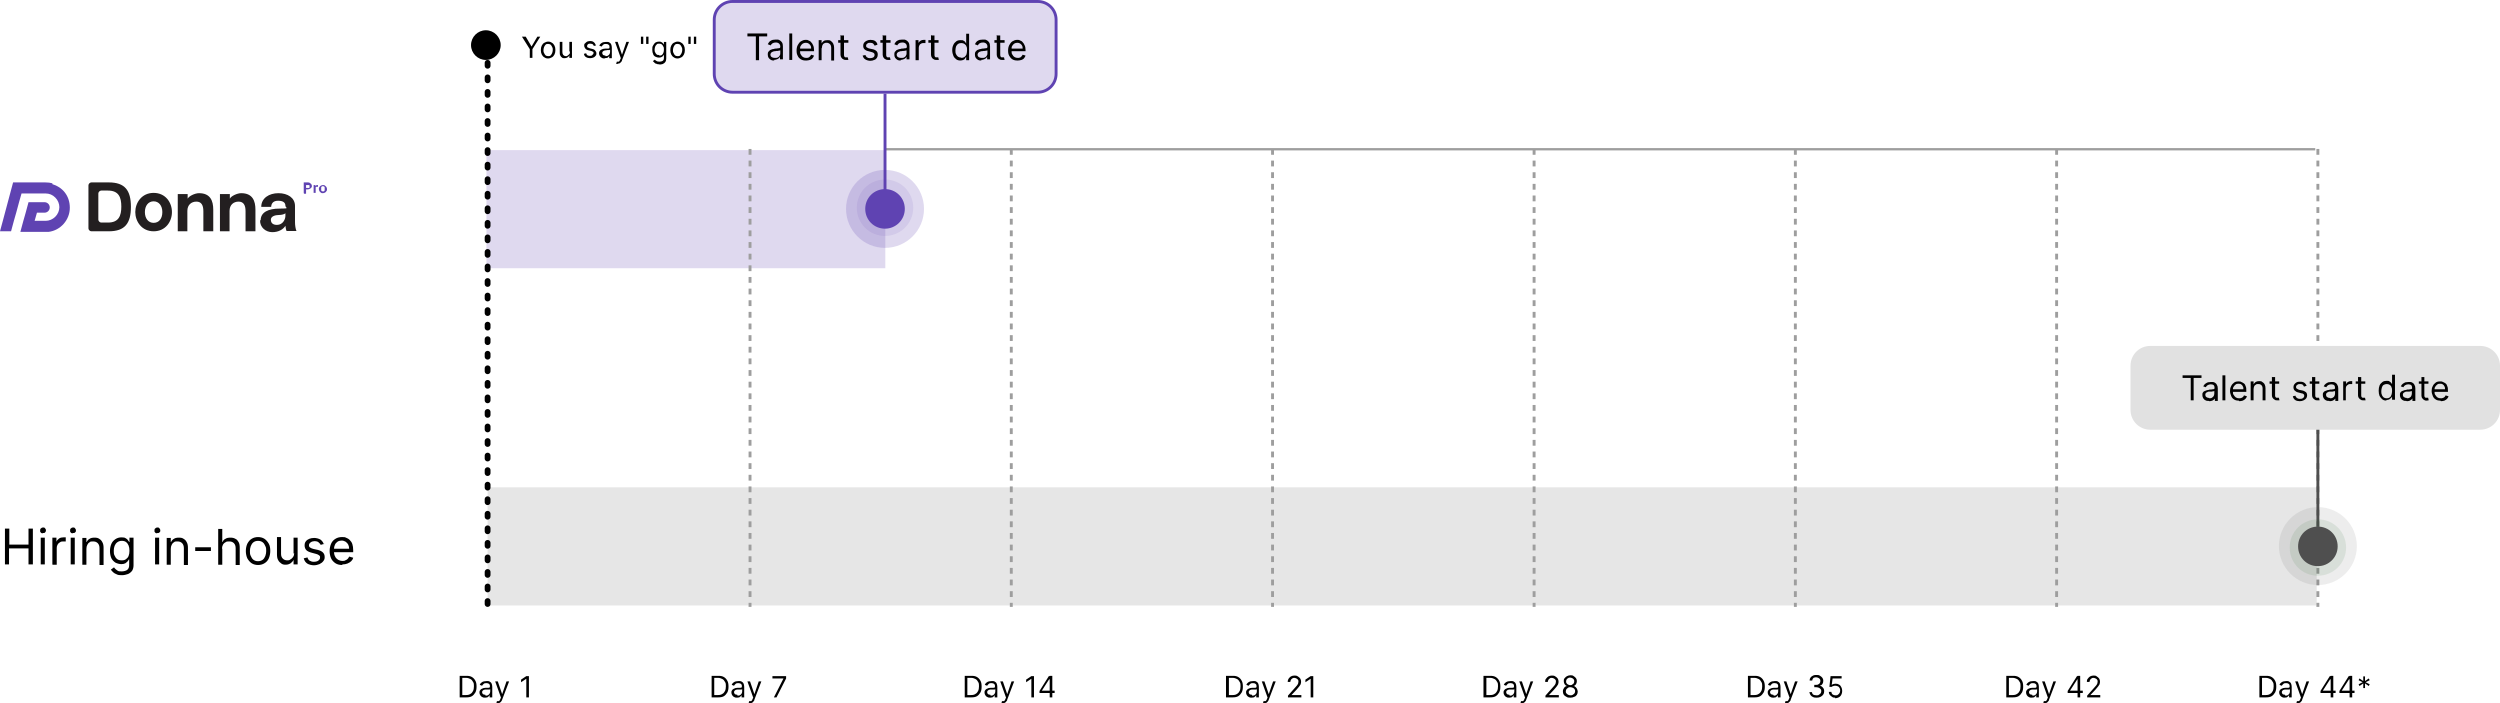 <svg xmlns="http://www.w3.org/2000/svg" id="Layer_1" viewBox="0 0 859.3 241.8"><path d="M167.2,51.6h137.1v40.6h-137.1v-40.6Z" fill="rgba(95,67,178,.2)" stroke-width="0"></path><path d="M304.2,51.7h491.6v-.8h-491.6v.8h0Z" fill="#9e9e9e" stroke-width="0"></path><path d="M1.7,194v-12.3h1.5v5.5h6.6v-5.5h1.5v12.3h-1.5v-5.5H3.1v5.5h-1.5.1ZM14,194v-9.2h1.4v9.2h-1.4ZM14.7,183.3c-.3,0-.5,0-.7-.3,0,0-.2-.2-.2-.3v-.4c0-.3,0-.5.3-.7.2-.2.4-.3.7-.3s.5,0,.7.3c.2.2.3.4.3.7s-.1.5-.3.7c0,0-.2.2-.3.2h-.4l-.1.1ZM18,194v-9.2h1.4v1.4h0c.2-.5.5-.8.9-1.1s1-.4,1.5-.4h.8v1.4h-.8c-.4,0-.8,0-1.2.3-.3.2-.6.4-.8.8-.2.3-.3.7-.3,1.1v5.8h-1.4l-.1-.1ZM24.3,194v-9.2h1.4v9.2h-1.4ZM25,183.3c-.3,0-.5,0-.7-.3,0,0-.2-.2-.2-.3v-.4c0-.3,0-.5.3-.7.2-.2.4-.3.7-.3s.5,0,.7.3c.2.2.3.4.3.7s0,.5-.3.7c0,0-.2.2-.3.2h-.4l-.1.1ZM29.7,188.5v5.6h-1.4v-9.2h1.4v1.4h.1c.2-.5.6-.9,1-1.1.4-.3,1-.4,1.7-.4s1.2.1,1.6.4c.5.3.8.6,1.1,1.2.3.5.4,1.2.4,1.9v5.9h-1.4v-5.8c0-.7-.2-1.3-.6-1.7-.4-.4-.9-.6-1.6-.6s-.9,0-1.2.3c-.4.2-.6.5-.8.9-.2.4-.3.8-.3,1.4v-.2ZM41.9,197.7c-.7,0-1.3,0-1.8-.3-.5-.2-.9-.4-1.2-.7s-.6-.6-.8-.9l1.1-.8c.1.2.3.4.5.6.2.2.5.4.8.6.3.2.8.2,1.4.2s1.4-.2,1.8-.5c.5-.4.7-.9.7-1.7v-1.9h-.1c-.1.2-.3.4-.4.6-.2.2-.5.5-.8.7-.4.2-.8.3-1.4.3s-1.4-.2-2-.5c-.6-.4-1.1-.9-1.4-1.5-.3-.7-.5-1.5-.5-2.5s.2-1.8.5-2.5.8-1.2,1.4-1.6c.6-.4,1.3-.6,2.1-.6s1.1.1,1.4.3c.4.2.6.4.8.7.2.2.3.5.4.6h.1v-1.5h1.4v9.5c0,.8-.2,1.4-.5,1.9-.4.5-.9.9-1.4,1.1-.6.2-1.3.4-2,.4h-.1ZM41.9,192.6c.6,0,1-.1,1.4-.4.4-.3.7-.6.9-1.1s.3-1.1.3-1.8-.1-1.3-.3-1.8-.5-.9-.9-1.2-.9-.4-1.5-.4-1.1.2-1.5.5-.7.7-.9,1.2-.3,1.1-.3,1.7,0,1.2.3,1.7c.2.5.5.9.9,1.2s.9.4,1.5.4h.1ZM53.3,194v-9.2h1.4v9.2h-1.4ZM54,183.3c-.3,0-.5,0-.7-.3,0,0-.2-.2-.2-.3v-.4c0-.3,0-.5.3-.7.2-.2.4-.3.7-.3s.5,0,.7.3c.2.2.3.4.3.7s0,.5-.3.7c0,0-.2.2-.3.2h-.4l-.1.1ZM58.7,188.5v5.6h-1.4v-9.2h1.4v1.4h.1c.2-.5.6-.9,1-1.1.4-.3,1-.4,1.7-.4s1.2.1,1.6.4c.5.3.8.6,1.1,1.2.3.5.4,1.2.4,1.9v5.9h-1.4v-5.8c0-.7-.2-1.3-.6-1.7-.4-.4-.9-.6-1.6-.6s-.9,0-1.2.3c-.4.2-.6.5-.8.9s-.3.8-.3,1.4v-.2ZM72.5,188.1v1.3h-5.4v-1.3h5.4ZM76.4,188.5v5.6h-1.4v-12.3h1.4v4.5h.1c.2-.5.5-.9,1-1.1.4-.3,1-.4,1.7-.4s1.2.1,1.7.4c.5.2.8.6,1.1,1.1.3.5.4,1.2.4,2v5.9h-1.4v-5.8c0-.7-.2-1.3-.6-1.7s-.9-.6-1.6-.6-.9,0-1.3.3c-.4.2-.7.5-.9.9-.2.4-.3.8-.3,1.4l.1-.2ZM88.7,194.2c-.8,0-1.6-.2-2.2-.6-.6-.4-1.1-1-1.5-1.7-.3-.7-.5-1.5-.5-2.5s.2-1.8.5-2.5c.4-.7.8-1.3,1.5-1.7.6-.4,1.4-.6,2.2-.6s1.6.2,2.2.6c.6.4,1.1,1,1.5,1.7s.5,1.6.5,2.5-.2,1.8-.5,2.5-.8,1.3-1.5,1.7c-.6.4-1.4.6-2.2.6ZM88.7,192.9c.6,0,1.2-.2,1.6-.5s.7-.8.9-1.3c.2-.6.3-1.1.3-1.7s0-1.2-.3-1.7c-.2-.5-.5-1-.9-1.3s-.9-.5-1.6-.5-1.2.2-1.6.5-.7.8-.9,1.3c-.2.6-.3,1.1-.3,1.7s0,1.2.3,1.7c.2.5.5,1,.9,1.3s.9.5,1.6.5ZM100.9,190.3v-5.5h1.4v9.2h-1.4v-1.6h0c-.2.5-.6.9-1,1.2-.5.3-1,.5-1.7.5s-1.1-.1-1.5-.4c-.4-.3-.8-.6-1.1-1.2-.3-.5-.4-1.2-.4-2v-5.9h1.4v5.8c0,.7.2,1.2.6,1.6.4.4.9.6,1.5.6s.7,0,1.1-.3c.4-.2.7-.5.9-.8.3-.4.4-.8.4-1.4l-.2.2ZM111.5,186.9l-1.3.4c0-.2-.2-.4-.4-.6-.2-.2-.4-.4-.6-.5-.3-.1-.6-.2-1-.2s-1,.1-1.4.4c-.4.3-.6.6-.6,1s.1.6.4.8.7.4,1.2.5l1.4.3c.8.2,1.4.5,1.8.9s.6.9.6,1.6-.2,1-.5,1.4-.7.7-1.3,1c-.5.2-1.2.4-1.9.4s-1.7-.2-2.3-.6c-.6-.4-1-1-1.2-1.8l1.3-.3c.1.5.4.9.7,1.1.4.2.8.4,1.4.4s1.2-.1,1.6-.4c.4-.3.6-.6.6-1v-.4c0-.1-.1-.3-.3-.4-.2-.2-.6-.4-1-.5l-1.5-.4c-.8-.2-1.5-.5-1.9-.9s-.6-1-.6-1.6.1-1,.4-1.4.7-.7,1.2-.9,1.1-.3,1.7-.3,1.6.2,2.2.6c.5.4.9.9,1.1,1.6l.2-.2ZM117.6,194.2c-.9,0-1.7-.2-2.3-.6-.6-.4-1.2-1-1.5-1.7s-.5-1.5-.5-2.5.2-1.8.5-2.5.8-1.3,1.5-1.7c.6-.4,1.4-.6,2.2-.6s1,0,1.4.2c.5.2.9.4,1.3.8.4.4.7.8.9,1.4.2.6.3,1.3.3,2.2v.6h-7.1v-1.2h5.7c0-.5-.1-1-.3-1.4-.2-.4-.5-.7-.9-1-.4-.2-.8-.4-1.3-.4s-1.1.1-1.5.4c-.4.3-.7.6-.9,1.1-.2.4-.3.9-.3,1.4v.8c0,.7.1,1.3.4,1.8.2.5.6.8,1,1.1.4.2.9.4,1.5.4s.7,0,1-.2c.3-.1.6-.3.8-.5.2-.2.4-.5.5-.8l1.4.4c-.1.5-.4.9-.7,1.2-.3.3-.8.6-1.3.8s-1.1.3-1.7.3l-.1.2Z" fill="#000" stroke-width="0"></path><path d="M167.6,167.5h628.7v40.6H167.6v-40.6h0Z" fill="rgba(0,0,0,.1)" stroke-width="0"></path><path d="M167.6,16.6v192.1" fill="none" stroke="#000" stroke-dasharray="0 0 0 0 0 0 1 4" stroke-linecap="round" stroke-width="2"></path><path d="M257.8,51.2v157.4M347.6,51.2v157.4M437.4,51.2v157.4M527.3,51.2v157.4M617.1,51.2v157.4M706.9,51.2v157.4M796.7,51.2v157.4" fill="none" stroke="#9e9e9e" stroke-dasharray="0 0 0 0 0 0 2 2"></path><path d="M356.5.6h-104.9c-3.5,0-6.3,2.8-6.3,6.3v18.6c0,3.5,2.8,6.3,6.3,6.3h104.9c3.5,0,6.3-2.8,6.3-6.3V6.9c0-3.5-2.8-6.3-6.3-6.3Z" fill="rgba(95,67,178,.2)" stroke-width="0"></path><path d="M356.7.5h-104.9c-3.5,0-6.3,2.8-6.3,6.3v18.6c0,3.5,2.8,6.3,6.3,6.3h104.9c3.5,0,6.3-2.8,6.3-6.3V6.8c0-3.5-2.8-6.3-6.3-6.3Z" fill="none" stroke="#5f43b2"></path><path d="M256.9,12.5v-1h6.8v1h-2.8v8.2h-1.1v-8.2h-2.9ZM266.2,20.8c-.4,0-.8,0-1.2-.2-.3-.2-.6-.4-.8-.7-.2-.3-.3-.7-.3-1.1s0-.7.2-1c.2-.2.4-.4.6-.6.3-.1.5-.2.8-.3.3,0,.6-.1.9-.2.4,0,.7,0,1-.1.3,0,.4,0,.6-.1.1,0,.2-.2.2-.4h0c0-.5-.1-.8-.4-1.1-.2-.2-.6-.4-1.1-.4s-.9.1-1.2.3c-.3.2-.5.5-.6.7l-1-.4c.2-.4.4-.7.7-1,.3-.2.6-.4,1-.5.3,0,.7-.1,1-.1h.7c.3,0,.6.2.8.3.3.2.5.4.7.7s.3.8.3,1.3v4.5h-1v-.9h0c0,.1-.2.3-.4.5-.2.2-.4.3-.7.4-.3.1-.6.2-1,.2l.2.2ZM266.4,19.9c.4,0,.8,0,1-.2.3-.1.5-.4.6-.6.2-.3.2-.5.2-.8v-1s-.1.1-.3.1c-.1,0-.3,0-.5.1-.3,0-.7,0-1,.1-.3,0-.5,0-.8.2-.2,0-.4.2-.6.4-.1.2-.2.4-.2.6s.1.6.4.8c.3.2.6.3,1,.3h.2ZM272.3,11.5v9.1h-1v-9.1s1,0,1,0ZM277,20.8c-.7,0-1.2-.1-1.7-.4s-.9-.7-1.1-1.2c-.3-.5-.4-1.1-.4-1.8s.1-1.3.4-1.9c.3-.5.6-1,1.1-1.3.5-.3,1-.5,1.6-.5s.7,0,1,.2c.3.1.7.3.9.6.3.3.5.6.7,1.1.2.4.3,1,.3,1.6v.4h-5.2v-.9h4.2c0-.4,0-.7-.2-1-.1-.3-.4-.5-.6-.7-.3-.2-.6-.3-1-.3s-.8.1-1.1.3c-.3.2-.5.5-.7.8s-.2.7-.2,1.1v.6c0,.5,0,1,.3,1.3.2.4.4.6.7.8.3.2.7.3,1.1.3.3,0,.5,0,.7-.1.2,0,.4-.2.6-.4.2-.2.3-.4.4-.6l1,.3c-.1.3-.3.7-.5.9-.2.3-.6.5-.9.6-.4.1-.8.2-1.2.2h-.2ZM282.4,16.6v4.1h-1v-6.9h1v1.1h0c.2-.3.4-.6.7-.8.3-.2.7-.3,1.3-.3s.9,0,1.2.3c.3.2.6.5.8.9.2.4.3.9.3,1.4v4.4h-1v-4.3c0-.5-.1-1-.4-1.3s-.7-.5-1.1-.5c-.3,0-.6,0-.9.2-.3.1-.5.4-.6.6-.1.3-.2.6-.2,1l-.1.1ZM291.6,13.8v.9h-3.5v-.9h3.5ZM289.1,12.2h1v6.5c0,.3,0,.5.1.7,0,.1.2.2.3.3h.9l.2.9h-.8c-.3,0-.6,0-.9-.2-.3-.1-.5-.3-.7-.6-.2-.3-.3-.6-.3-1v-6.8l.2.2ZM301.5,15.4l-.9.3c0-.2-.2-.3-.3-.5-.1-.2-.3-.3-.5-.4-.2,0-.4-.1-.7-.1s-.8,0-1,.3c-.3.2-.4.4-.4.7s0,.5.3.6c.2.2.5.3.9.4l1,.2c.6.1,1.1.4,1.4.7.3.3.4.7.4,1.2s-.1.7-.3,1.1c-.2.3-.5.6-.9.7-.4.2-.9.3-1.4.3s-1.3-.2-1.7-.5c-.5-.3-.7-.7-.9-1.3l1-.2c0,.4.3.6.5.8.3.2.6.3,1,.3s.9-.1,1.2-.3c.3-.2.4-.5.4-.8s0-.4-.2-.6-.4-.3-.8-.4l-1.1-.3c-.6-.1-1.1-.4-1.4-.7-.3-.3-.4-.7-.4-1.2s.1-.7.3-1c.2-.3.5-.5.9-.7s.8-.3,1.3-.3,1.2.1,1.6.4.7.7.8,1.2l-.1.1ZM306.1,13.8v.9h-3.5v-.9h3.5ZM303.6,12.2h1v6.5c0,.3,0,.5.1.7,0,.1.2.2.3.3h.9l.2.9h-.8c-.3,0-.6,0-.9-.2-.3-.1-.5-.3-.7-.6-.2-.3-.3-.6-.3-1v-6.8l.2.2ZM309.7,20.8c-.4,0-.8,0-1.2-.2-.3-.2-.6-.4-.8-.7-.2-.3-.3-.7-.3-1.1s0-.7.2-1c.2-.2.4-.4.6-.6.3-.1.5-.2.8-.3.3,0,.6-.1.9-.2.4,0,.7,0,1-.1.3,0,.4,0,.6-.1.1,0,.2-.2.2-.4h0c0-.5-.1-.8-.4-1.1-.2-.2-.6-.4-1.1-.4s-.9.1-1.2.3c-.3.2-.5.5-.6.7l-1-.4c.2-.4.4-.7.7-1,.3-.2.6-.4,1-.5.3,0,.7-.1,1-.1h.7c.3,0,.6.2.8.3.3.2.5.4.7.7s.3.8.3,1.3v4.5h-1v-.9h0c0,.1-.2.3-.4.5-.2.2-.4.3-.7.4-.3.1-.6.2-1,.2l.2.2ZM309.8,19.9c.4,0,.8,0,1-.2.3-.1.5-.4.6-.6.2-.3.2-.5.2-.8v-1s-.1.1-.3.1c-.1,0-.3,0-.5.1-.3,0-.7,0-1,.1-.3,0-.5,0-.8.2-.2,0-.4.2-.6.4-.1.2-.2.4-.2.6s.1.6.4.8c.3.2.6.3,1,.3h.2ZM314.7,20.7v-6.9h1v1h0c.1-.3.4-.6.7-.8.3-.2.7-.3,1.1-.3h.6v1.1h-.6c-.3,0-.6,0-.9.2-.2.1-.5.3-.6.6-.1.2-.2.5-.2.8v4.3h-1.1ZM322.6,13.8v.9h-3.5v-.9h3.5ZM320.2,12.2h1v6.5c0,.3,0,.5.1.7,0,.1.2.2.3.3h.9l.2.9h-.8c-.3,0-.6,0-.9-.2-.3-.1-.5-.3-.7-.6-.2-.3-.3-.6-.3-1v-6.8l.2.2ZM330.2,20.8c-.6,0-1.1-.1-1.5-.4s-.8-.7-1-1.2-.4-1.2-.4-1.9.1-1.3.4-1.9c.2-.5.6-.9,1-1.2.4-.3.9-.4,1.5-.4s.8,0,1,.2c.3.1.5.3.6.5.1.2.2.3.3.5h0v-3.4h1v9.1h-1v-1.1h-.1c0,.1-.2.3-.3.5-.1.2-.3.4-.6.5-.3.1-.6.2-1,.2h.1ZM330.4,19.9c.4,0,.8-.1,1.1-.3.3-.2.5-.5.7-.9.1-.4.2-.9.2-1.4s0-1-.2-1.3c-.1-.4-.4-.7-.7-.9-.3-.2-.6-.3-1.1-.3s-.8.1-1.1.3c-.3.2-.5.5-.7.9-.1.4-.2.9-.2,1.3,0,.5,0,.9.2,1.3s.4.7.7.9c.3.2.7.3,1.1.3v.1ZM337.4,20.8c-.4,0-.8,0-1.2-.2-.3-.2-.6-.4-.8-.7-.2-.3-.3-.7-.3-1.1s0-.7.2-1c.1-.2.4-.4.6-.6.3-.1.5-.2.8-.3.3,0,.6-.1.9-.2.4,0,.7,0,1-.1.3,0,.4,0,.6-.1.1,0,.2-.2.2-.4h0c0-.5-.1-.8-.4-1.1-.2-.2-.6-.4-1.1-.4s-.9.1-1.2.3c-.3.2-.5.5-.6.7l-1-.4c.2-.4.4-.7.7-1,.3-.2.6-.4,1-.5.3,0,.7-.1,1-.1h.7c.3,0,.6.2.8.3.3.2.5.4.7.7s.3.8.3,1.3v4.5h-1v-.9h0c0,.1-.2.3-.4.5s-.4.3-.7.4c-.3.1-.6.2-1,.2l.2.2ZM337.6,19.9c.4,0,.8,0,1-.2.3-.1.5-.4.6-.6.2-.3.2-.5.2-.8v-1s-.1.1-.3.1c-.1,0-.3,0-.5.1-.3,0-.7,0-1,.1-.3,0-.5,0-.8.2-.2,0-.4.2-.6.4-.1.2-.2.4-.2.6s.1.6.4.8c.3.2.6.3,1,.3h.2ZM345.3,13.8v.9h-3.5v-.9h3.5ZM342.8,12.2h1v6.5c0,.3,0,.5.1.7,0,.1.2.2.3.3h.9l.2.9h-.8c-.3,0-.6,0-.9-.2-.3-.1-.5-.3-.7-.6-.2-.3-.3-.6-.3-1v-6.8l.2.2ZM349.7,20.8c-.7,0-1.2-.1-1.7-.4s-.8-.7-1.1-1.2c-.3-.5-.4-1.1-.4-1.8s.1-1.3.4-1.9c.3-.5.6-1,1.1-1.3.5-.3,1-.5,1.6-.5s.7,0,1,.2c.3.1.7.3.9.6.3.3.5.6.7,1.1.2.4.3,1,.3,1.6v.4h-5.2v-.9h4.2c0-.4,0-.7-.2-1-.1-.3-.4-.5-.6-.7-.3-.2-.6-.3-1-.3s-.8.1-1.1.3c-.3.2-.5.5-.7.8s-.2.7-.2,1.1v.6c0,.5,0,1,.3,1.3.2.4.4.6.7.8.3.2.7.3,1.1.3s.5,0,.7-.1c.2,0,.4-.2.6-.4.2-.2.3-.4.4-.6l1,.3c-.1.3-.3.7-.5.9-.2.3-.6.5-.9.6-.4.1-.8.2-1.2.2h-.2Z" fill="#000" stroke-width="0"></path><path d="M304.2,65.8v-33.6" fill="none" stroke="#5f43b2"></path><path d="M304.2,81.1c5.3,0,9.7-4.3,9.7-9.7s-4.3-9.7-9.7-9.7-9.7,4.3-9.7,9.7,4.3,9.7,9.7,9.7Z" fill="#5f43b2" opacity=".1" stroke-width="0"></path><path d="M304.2,85.2c7.4,0,13.4-6,13.4-13.4s-6-13.4-13.4-13.4-13.4,6-13.4,13.4,6,13.4,13.4,13.4Z" fill="rgba(95,67,178,.2)" stroke-width="0"></path><path d="M304.2,78.6c3.7,0,6.8-3,6.8-6.8s-3-6.8-6.8-6.8-6.8,3-6.8,6.8,3,6.8,6.8,6.8Z" fill="#5f43b2" stroke-width="0"></path><path d="M796.7,181.1v-33.6" fill="none" stroke="#4f4f4f"></path><path d="M796.7,197.9c5.3,0,9.7-4.3,9.7-9.7s-4.3-9.7-9.7-9.7-9.7,4.3-9.7,9.7,4.3,9.7,9.7,9.7Z" fill="#186421" opacity=".1" stroke-width="0"></path><path d="M796.7,201.1c7.4,0,13.4-6,13.4-13.4s-6-13.4-13.4-13.4-13.4,6-13.4,13.4,6,13.4,13.4,13.4Z" fill="#4f4f4f" opacity=".1" stroke-width="0"></path><path d="M796.7,194.6c3.7,0,6.8-3,6.8-6.8s-3-6.8-6.8-6.8-6.8,3-6.8,6.8,3,6.8,6.8,6.8Z" fill="#4f4f4f" stroke-width="0"></path><path d="M852.5,119.3h-113.4c-3.5,0-6.3,2.8-6.3,6.3v15.2c0,3.5,2.8,6.3,6.3,6.3h113.4c3.5,0,6.3-2.8,6.3-6.3v-15.2c0-3.5-2.8-6.3-6.3-6.3Z" fill="#e1e1e1" stroke-width="0"></path><path d="M852.5,119.4h-113.4c-3.5,0-6.3,2.8-6.3,6.3v15.2c0,3.5,2.8,6.3,6.3,6.3h113.4c3.5,0,6.3-2.8,6.3-6.3v-15.2c0-3.5-2.8-6.3-6.3-6.3Z" fill="none" stroke="#e1e1e1"></path><path d="M750.2,129.9v-.9h6.5v.9h-2.7v7.7h-1v-7.7h-2.8ZM759.2,137.8c-.4,0-.8,0-1.1-.2-.3-.1-.6-.4-.8-.7s-.3-.7-.3-1.1,0-.7.2-.9c.1-.2.3-.4.6-.5s.5-.2.8-.3c.3,0,.6-.1.9-.2.4,0,.7,0,1-.1.2,0,.4,0,.5-.1.1,0,.2-.2.2-.3h0c0-.4-.1-.8-.3-1s-.6-.3-1-.3-.8.1-1.1.3-.5.4-.6.7l-.9-.3c.2-.4.4-.7.7-.9s.6-.4.9-.5c.3,0,.7-.1,1-.1h.7c.3,0,.5.1.8.3s.5.4.6.7c.2.3.3.7.3,1.2v4.3h-1v-.9h0c0,.2-.2.3-.3.4-.2.2-.4.3-.6.4-.3.1-.6.2-1,.2l-.2-.1ZM759.3,136.9c.4,0,.7,0,1-.2s.5-.4.6-.6c.1-.2.2-.5.2-.8v-.9s-.1,0-.3.1c-.2,0-.3,0-.5.1h-.9c-.3,0-.5,0-.7.2-.2,0-.4.2-.5.3s-.2.3-.2.6.1.6.4.8c.3.2.6.3,1,.3l-.1.1ZM764.9,129v8.6h-1v-8.6h1ZM769.5,137.7c-.6,0-1.2-.1-1.6-.4-.5-.3-.8-.7-1-1.2s-.4-1.1-.4-1.7.1-1.2.4-1.7c.2-.5.6-.9,1-1.2s.9-.4,1.5-.4.7,0,1,.2c.3.1.6.3.9.5.3.2.5.6.6,1,.2.4.2.9.2,1.5v.4h-5v-.9h4c0-.4,0-.7-.2-1-.1-.3-.3-.5-.6-.7s-.6-.2-.9-.2-.7,0-1,.3c-.3.2-.5.5-.7.8s-.2.7-.2,1v.6c0,.5,0,.9.3,1.2.2.3.4.6.7.8s.7.3,1.1.3.5,0,.7-.1c.2,0,.4-.2.6-.3.2-.2.3-.3.4-.6l1,.3c0,.3-.3.6-.5.9-.2.2-.5.4-.9.6-.4.1-.7.2-1.2.2l-.2-.2ZM774.6,133.7v3.9h-1v-6.5h1v1h0c.2-.3.4-.6.7-.8s.7-.3,1.2-.3.8,0,1.1.3c.3.2.6.4.8.8.2.4.3.8.3,1.4v4.1h-1v-4c0-.5-.1-.9-.4-1.2-.3-.3-.6-.4-1.1-.4s-.6,0-.8.2c-.2.1-.5.3-.6.6s-.2.6-.2,1v-.1ZM783.4,131.1v.8h-3.3v-.8h3.3ZM781,129.6h1v6.2c0,.3,0,.5.1.6,0,.1.2.2.3.3h.9l.2.9h-.8c-.3,0-.6,0-.8-.2-.3-.1-.5-.3-.7-.6-.2-.2-.3-.6-.3-.9v-6.4l.1.1ZM792.8,132.6l-.9.3c0-.2-.1-.3-.2-.4-.1-.2-.3-.3-.4-.4-.2,0-.4-.1-.7-.1s-.7,0-1,.3c-.3.2-.4.4-.4.7s0,.4.3.6.5.3.8.4l1,.2c.6.1,1,.4,1.3.6.3.3.4.7.4,1.1s-.1.7-.3,1-.5.5-.9.7-.8.3-1.3.3-1.2-.1-1.6-.4-.7-.7-.8-1.3l.9-.2c0,.3.3.6.5.8.3.2.6.3,1,.3s.8,0,1.1-.3c.3-.2.4-.4.4-.7v-.3c0-.1-.1-.2-.2-.3-.2-.2-.4-.3-.7-.3l-1.1-.3c-.6-.1-1-.4-1.3-.7s-.4-.7-.4-1.1.1-.7.3-1,.5-.5.8-.7c.4-.2.8-.2,1.2-.2.6,0,1.1.1,1.5.4.4.3.6.7.8,1.1l-.1-.1ZM797.2,131.1v.8h-3.3v-.8h3.3ZM794.8,129.6h1v6.2c0,.3,0,.5.1.6,0,.1.2.2.3.3h.9l.2.9h-.8c-.3,0-.6,0-.8-.2-.3-.1-.5-.3-.7-.6-.2-.2-.3-.6-.3-.9v-6.4l.1.1ZM800.6,137.8c-.4,0-.8,0-1.1-.2-.3-.1-.6-.4-.8-.7s-.3-.7-.3-1.1,0-.7.2-.9c.1-.2.3-.4.6-.5.2-.1.5-.2.8-.3.3,0,.6-.1.9-.2.4,0,.7,0,1-.1.2,0,.4,0,.5-.1.1,0,.2-.2.2-.3h0c0-.4-.1-.8-.3-1s-.6-.3-1-.3-.8.1-1.1.3-.5.4-.6.7l-.9-.3c.2-.4.4-.7.7-.9s.6-.4.9-.5c.3,0,.7-.1,1-.1h.7c.3,0,.5.1.8.3s.5.4.6.7c.2.3.3.7.3,1.2v4.3h-1v-.9h0c0,.2-.2.3-.3.4-.2.2-.4.3-.6.4-.3.1-.6.2-1,.2l-.2-.1ZM800.8,136.9c.4,0,.7,0,1-.2.2-.1.5-.3.6-.6.1-.2.2-.5.2-.8v-.9s-.1,0-.3.1c-.2,0-.3,0-.5.1h-.9c-.3,0-.5,0-.7.2-.2,0-.4.2-.5.3s-.2.3-.2.6.1.6.4.8c.3.2.6.3,1,.3l-.1.1ZM805.4,137.6v-6.5h1v1h0c.1-.3.3-.6.6-.8s.7-.3,1-.3h.5v1h-.6c-.3,0-.6,0-.8.2-.2.1-.4.3-.6.5-.1.2-.2.5-.2.8v4.1h-1,.1ZM813,131.1v.8h-3.3v-.8h3.3ZM810.6,129.6h1v6.2c0,.3,0,.5.1.6,0,.1.2.2.3.3h.9l.2.9h-.8c-.3,0-.6,0-.8-.2-.3-.1-.5-.3-.7-.6-.2-.2-.3-.6-.3-.9v-6.4l.1.1ZM820.3,137.7c-.5,0-1-.1-1.4-.4-.4-.3-.7-.7-1-1.2-.2-.5-.3-1.1-.3-1.8s.1-1.3.3-1.8.6-.9,1-1.2.9-.4,1.4-.4.8,0,1,.2c.2.1.4.3.6.5.1.2.2.3.3.4h0v-3.2h1v8.6h-1v-1h-.1c0,.2-.2.3-.3.4-.2.2-.4.4-.6.5-.2.1-.6.2-1,.2l.1.2ZM820.4,136.9c.4,0,.7-.1,1-.3s.5-.5.6-.9.2-.8.2-1.3,0-.9-.2-1.3c-.1-.4-.3-.6-.6-.8s-.6-.3-1-.3-.8.1-1.1.3-.5.5-.6.9-.2.8-.2,1.2c0,.5,0,.9.2,1.3.1.4.4.7.6.9.3.2.6.3,1,.3h.1ZM827.1,137.8c-.4,0-.8,0-1.1-.2-.3-.1-.6-.4-.8-.7s-.3-.7-.3-1.1,0-.7.2-.9c.1-.2.3-.4.6-.5.2-.1.5-.2.8-.3.3,0,.6-.1.9-.2.4,0,.7,0,1-.1.2,0,.4,0,.5-.1.1,0,.2-.2.2-.3h0c0-.4-.1-.8-.3-1s-.6-.3-1-.3-.8.1-1.1.3-.5.4-.6.7l-.9-.3c.2-.4.4-.7.7-.9s.6-.4.9-.5c.3,0,.7-.1,1-.1h.7c.3,0,.5.1.8.3s.5.4.6.7c.2.3.3.7.3,1.2v4.3h-1v-.9h0c0,.1-.2.3-.3.4s-.4.3-.6.4c-.3.1-.6.2-1,.2l-.2-.1ZM827.2,136.9c.4,0,.7,0,1-.2.2-.1.5-.3.6-.6.1-.2.2-.5.2-.8v-.9s-.1,0-.3.1c-.2,0-.3,0-.5.1h-.9c-.3,0-.5,0-.7.2-.2,0-.4.2-.5.3s-.2.3-.2.6.1.6.4.8c.3.2.6.3,1,.3l-.1.1ZM834.7,131.1v.8h-3.3v-.8h3.3ZM832.3,129.6h1v6.2c0,.3,0,.5.1.6,0,.1.2.2.3.3h.9l.2.9c-.2,0-.5.1-.7.1-.3,0-.6,0-.8-.2-.3-.1-.5-.3-.7-.6-.2-.2-.3-.6-.3-.9v-6.4h0ZM838.8,137.7c-.6,0-1.2-.1-1.6-.4-.5-.3-.8-.7-1-1.2s-.4-1.1-.4-1.7.1-1.2.4-1.7c.2-.5.6-.9,1-1.2s.9-.4,1.5-.4.7,0,1,.2c.3.1.6.3.9.5.3.2.5.6.6,1,.2.4.2.9.2,1.5v.4h-5v-.9h4c0-.4,0-.7-.2-1-.1-.3-.3-.5-.6-.7s-.6-.2-.9-.2-.7,0-1,.3c-.3.2-.5.5-.7.8s-.2.7-.2,1v.6c0,.5,0,.9.3,1.2.2.3.4.6.7.8s.7.3,1.1.3.5,0,.7-.1c.2,0,.4-.2.6-.3.2-.2.3-.3.4-.6l1,.3c0,.3-.3.6-.5.9-.2.2-.5.4-.9.6-.4.1-.7.2-1.2.2l-.2-.2ZM423.7,239.7h-2.3v-7.4h2.4c.7,0,1.3.1,1.8.4.5.3.9.7,1.2,1.3.3.5.4,1.2.4,2s-.1,1.4-.4,2c-.3.5-.7,1-1.2,1.3s-1.2.4-1.9.4ZM422.4,238.9h1.3c.6,0,1.1-.1,1.5-.4.4-.2.7-.6.9-1,.2-.4.3-1,.3-1.6s0-1.1-.3-1.5c-.2-.4-.5-.8-.9-1s-.9-.4-1.4-.4h-1.4v5.9ZM430.3,239.8c-.4,0-.7,0-1-.2-.3-.1-.5-.3-.7-.6s-.3-.6-.3-.9,0-.6.2-.8c.1-.2.3-.4.5-.5s.5-.2.7-.3c.3,0,.5-.1.8-.1h.8c.2,0,.4,0,.5-.1,0,0,.1-.2.1-.3h0c0-.4,0-.7-.3-.9-.2-.2-.5-.3-.9-.3s-.7,0-1,.3c-.2.2-.4.4-.5.6l-.8-.3c.1-.3.3-.6.6-.8.2-.2.5-.3.8-.4.3,0,.6-.1.9-.1h.6c.2,0,.5.1.7.3.2.1.4.3.5.6s.2.6.2,1.1v3.6h-.9v-.8h0c0,.1-.2.3-.3.4-.1.1-.3.3-.5.4-.2,0-.5.1-.8.1h.1ZM430.4,239.1c.3,0,.6,0,.9-.2.2-.1.4-.3.5-.5s.2-.4.2-.7v-.8s-.1,0-.2.1h-1.3c-.2,0-.4,0-.6.1-.2,0-.3.2-.5.3-.1.1-.2.3-.2.5s.1.5.3.7c.2.1.5.2.8.2l.1.3ZM434.7,241.8h-.6l.2-.8h.5c.2,0,.3,0,.4-.2.1-.1.2-.3.3-.6l.2-.4-2-5.6h.9l1.5,4.4h0l1.5-4.4h.9l-2.4,6.3c-.1.3-.2.5-.4.7-.1.2-.3.3-.5.4-.2,0-.5.1-.7.1l.2.1ZM442.7,239.7v-.6l2.4-2.7c.3-.3.5-.6.7-.8s.3-.5.4-.7c0-.2.1-.4.1-.6s0-.5-.2-.7-.3-.3-.5-.4c-.2-.1-.5-.2-.7-.2-.3,0-.5,0-.7.2-.2.1-.4.3-.5.5s-.2.5-.2.7h-.9c0-.4.1-.8.3-1.1.2-.3.5-.6.8-.8.4-.2.8-.3,1.2-.3s.8,0,1.2.3c.3.2.6.4.8.7.2.3.3.7.3,1s0,.5-.1.8c0,.3-.3.5-.5.9-.2.3-.6.7-1,1.2l-1.7,1.8h3.4v.8h-4.7.1ZM451.4,232.3v7.4h-.9v-6.4h0l-1.8,1.2v-.9l1.8-1.2h.9v-.1ZM333.9,239.7h-2.3v-7.4h2.4c.7,0,1.3.1,1.8.4.5.3.9.7,1.2,1.3.3.5.4,1.2.4,2s-.1,1.4-.4,2c-.3.5-.7,1-1.2,1.3s-1.2.4-1.9.4ZM332.5,238.9h1.3c.6,0,1.1-.1,1.5-.4.4-.2.7-.6.9-1,.2-.4.3-1,.3-1.6s0-1.1-.3-1.5c-.2-.4-.5-.8-.9-1s-.9-.4-1.4-.4h-1.4v5.9ZM340.4,239.8c-.3,0-.7,0-1-.2-.3-.1-.5-.3-.7-.6s-.3-.6-.3-.9,0-.6.2-.8c.1-.2.3-.4.5-.5s.4-.2.7-.3c.3,0,.5-.1.8-.1h.8c.2,0,.4,0,.5-.1,0,0,.1-.2.1-.3h0c0-.4,0-.7-.3-.9-.2-.2-.5-.3-.9-.3s-.7,0-1,.3c-.2.2-.4.4-.5.6l-.8-.3c.1-.3.3-.6.6-.8.2-.2.5-.3.8-.4.3,0,.6-.1.9-.1h.6c.2,0,.5.1.7.3.2.1.4.3.5.6s.2.6.2,1.1v3.6h-.9v-.8h0c0,.1-.2.3-.3.4-.1.1-.3.3-.5.4-.2,0-.5.1-.8.1h.1ZM340.5,239.1c.3,0,.6,0,.9-.2.2-.1.4-.3.5-.5s.2-.4.2-.7v-.8s-.1,0-.2.1h-1.3c-.2,0-.4,0-.6.1-.2,0-.3.2-.5.3-.1.1-.2.3-.2.5s.1.5.3.7c.2.1.5.2.8.2l.1.3ZM344.8,241.8h-.6l.2-.8h.5c.2,0,.3,0,.4-.2.1-.1.2-.3.3-.6l.2-.4-2-5.6h.9l1.5,4.4h0l1.5-4.4h.9l-2.4,6.3c0,.3-.2.5-.4.7-.1.2-.3.3-.5.4-.2,0-.5.1-.7.1l.2.1ZM355.4,232.3v7.4h-.9v-6.4h0l-1.8,1.2v-.9l1.8-1.2h.9v-.1ZM357.3,238.2v-.7l3.2-5.1h.5v1.1h-.4l-2.5,3.9h4.4v.8h-5.3.1ZM360.8,239.7v-7.4h.9v7.4h-.9ZM246.9,239.7h-2.3v-7.4h2.4c.7,0,1.3.1,1.8.4.5.3.9.7,1.2,1.3.3.5.4,1.2.4,2s-.1,1.4-.4,2c-.3.5-.7,1-1.2,1.3s-1.2.4-1.9.4ZM245.5,238.9h1.3c.6,0,1.1-.1,1.5-.4.4-.2.7-.6.9-1s.3-1,.3-1.6,0-1.1-.3-1.5c-.2-.4-.5-.8-.9-1s-.9-.4-1.4-.4h-1.4v5.9ZM253.4,239.8c-.3,0-.7,0-1-.2-.3-.1-.5-.3-.7-.6s-.3-.6-.3-.9,0-.6.2-.8c.1-.2.3-.4.5-.5s.5-.2.7-.3c.3,0,.5-.1.8-.1h.8c.2,0,.4,0,.5-.1,0,0,.1-.2.1-.3h0c0-.4,0-.7-.3-.9-.2-.2-.5-.3-.9-.3s-.7,0-1,.3c-.2.2-.4.4-.5.6l-.8-.3c.1-.3.3-.6.6-.8.2-.2.5-.3.8-.4.3,0,.6-.1.9-.1h.6c.2,0,.5.1.7.3.2.1.4.3.5.6s.2.6.2,1.1v3.6h-.9v-.8h0c0,.1-.2.3-.3.4-.1.1-.3.3-.5.4-.2,0-.5.1-.8.1h.1ZM253.5,239.1c.3,0,.6,0,.9-.2.2-.1.4-.3.5-.5s.2-.4.2-.7v-.8s-.1,0-.2.1h-1.3c-.2,0-.4,0-.6.1-.2,0-.3.2-.5.3-.1.1-.2.3-.2.5s.1.5.3.7c.2.1.5.2.8.2l.1.3ZM257.9,241.8h-.6l.2-.8h.5c.2,0,.3,0,.4-.2.1-.1.2-.3.3-.6l.2-.4-2-5.6h.9l1.5,4.4h0l1.5-4.4h.9l-2.4,6.3c0,.3-.2.5-.4.7-.1.2-.3.3-.5.4-.2,0-.5.1-.7.1l.2.1ZM266,239.7l3.3-6.5h-3.8v-.8h4.7v.8l-3.3,6.5h-.9ZM160.3,239.7h-2.3v-7.4h2.4c.7,0,1.3.1,1.8.4.5.3.9.7,1.2,1.3.3.5.4,1.2.4,2s-.1,1.4-.4,2c-.3.5-.7,1-1.2,1.3s-1.2.4-1.9.4ZM158.9,238.9h1.3c.6,0,1.1-.1,1.5-.4.4-.2.7-.6.9-1s.3-1,.3-1.6,0-1.1-.3-1.5c-.2-.4-.5-.8-.9-1s-.9-.4-1.4-.4h-1.4v5.9ZM166.8,239.8c-.4,0-.7,0-1-.2-.3-.1-.5-.3-.7-.6s-.3-.6-.3-.9,0-.6.2-.8c.1-.2.3-.4.5-.5s.5-.2.7-.3c.3,0,.5-.1.8-.1h.8c.2,0,.4,0,.5-.1,0,0,.1-.2.1-.3h0c0-.4,0-.7-.3-.9-.2-.2-.5-.3-.9-.3s-.7,0-1,.3c-.2.2-.4.4-.5.6l-.8-.3c.1-.3.3-.6.6-.8.2-.2.5-.3.8-.4.3,0,.6-.1.9-.1h.6c.2,0,.5.1.7.3.2.1.4.3.5.6s.2.6.2,1.1v3.6h-.9v-.8h0c0,.1-.2.3-.3.4-.1.1-.3.3-.5.4-.2,0-.5.1-.8.1h.1ZM166.9,239.1c.3,0,.6,0,.9-.2.2-.1.4-.3.5-.5s.2-.4.2-.7v-.8s-.1,0-.2.1h-1.3c-.2,0-.4,0-.6.1-.2,0-.3.2-.5.3-.1.1-.2.3-.2.5s.1.5.3.7c.2.1.5.2.8.2l.1.3ZM171.2,241.8h-.6l.2-.8h.5c.2,0,.3,0,.4-.2.1-.1.2-.3.3-.6l.2-.4-2-5.6h.9l1.5,4.4h0l1.5-4.4h.9l-2.4,6.3c-.1.3-.2.5-.4.7s-.3.3-.5.4c-.2,0-.5.1-.7.1l.2.1ZM181.8,232.3v7.4h-.9v-6.4h0l-1.8,1.2v-.9l1.8-1.2h.9v-.1ZM512.2,239.7h-2.3v-7.4h2.4c.7,0,1.3.1,1.8.4.5.3.9.7,1.2,1.3.3.5.4,1.2.4,2s-.1,1.4-.4,2c-.3.5-.7,1-1.2,1.3s-1.2.4-1.9.4ZM510.9,238.9h1.3c.6,0,1.1-.1,1.5-.4.4-.2.7-.6.9-1s.3-1,.3-1.6,0-1.1-.3-1.5c-.2-.4-.5-.8-.9-1s-.9-.4-1.4-.4h-1.4v5.9ZM518.8,239.8c-.4,0-.7,0-1-.2-.3-.1-.5-.3-.7-.6s-.3-.6-.3-.9,0-.6.2-.8c.1-.2.3-.4.5-.5s.5-.2.7-.3c.3,0,.5-.1.8-.1h.8c.2,0,.4,0,.5-.1,0,0,.1-.2.1-.3h0c0-.4,0-.7-.3-.9-.2-.2-.5-.3-.9-.3s-.7,0-1,.3c-.2.2-.4.4-.5.6l-.8-.3c.1-.3.3-.6.6-.8.2-.2.5-.3.8-.4.3,0,.6-.1.9-.1h.6c.2,0,.5.1.7.3.2.1.4.3.5.6s.2.6.2,1.1v3.6h-.9v-.8h0c0,.1-.2.3-.3.4-.1.1-.3.3-.5.4-.2,0-.5.1-.8.1h.1ZM518.9,239.1c.3,0,.6,0,.9-.2.2-.1.4-.3.5-.5s.2-.4.2-.7v-.8s-.1,0-.2.1h-1.3c-.2,0-.4,0-.6.1-.2,0-.3.2-.5.3-.1.1-.2.3-.2.5s.1.5.3.7c.2.1.5.2.8.2l.1.3ZM523.2,241.8h-.6l.2-.8h.5c.2,0,.3,0,.4-.2.1-.1.2-.3.3-.6l.2-.4-2-5.6h.9l1.5,4.4h0l1.5-4.4h.9l-2.4,6.3c-.1.3-.2.5-.4.7s-.3.3-.5.4c-.2,0-.5.1-.7.1l.2.1ZM531.2,239.7v-.6l2.4-2.7c.3-.3.5-.6.7-.8s.3-.5.4-.7c0-.2.1-.4.1-.6s0-.5-.2-.7-.3-.3-.5-.4c-.2-.1-.5-.2-.7-.2-.3,0-.5,0-.7.2-.2.1-.4.3-.5.5s-.2.5-.2.7h-.9c0-.4,0-.8.3-1.1.2-.3.5-.6.8-.8.4-.2.8-.3,1.2-.3s.8,0,1.2.3c.3.2.6.4.8.7s.3.7.3,1,0,.5-.1.8c0,.3-.3.5-.5.9-.2.3-.6.7-1,1.2l-1.7,1.8h3.4v.8h-4.7.1ZM539.7,239.8c-.5,0-.9,0-1.3-.3-.4-.2-.7-.4-.9-.7s-.3-.7-.3-1.1c0-.3,0-.6.2-.9.1-.3.3-.5.5-.7s.5-.3.7-.3h0c-.3-.1-.6-.3-.8-.6s-.3-.7-.3-1.1,0-.7.3-1c.2-.3.5-.5.8-.7.4-.2.8-.3,1.2-.3s.8,0,1.1.3c.3.2.6.4.8.7s.3.6.3,1-.1.7-.3,1.1c-.2.3-.5.5-.8.6h0c.3,0,.5.2.7.4s.4.4.5.7.2.6.2.8c0,.4-.1.8-.3,1.1s-.5.6-.9.7c-.4.2-.8.3-1.3.3h-.1ZM539.7,239c.3,0,.6,0,.9-.2.2-.1.4-.3.6-.5.1-.2.2-.4.2-.7s0-.5-.2-.7c-.1-.2-.3-.4-.6-.5s-.5-.2-.8-.2-.6,0-.8.2c-.2.1-.4.3-.6.5-.1.2-.2.5-.2.7,0,.3,0,.5.2.7.1.2.3.3.6.5.2.1.5.2.9.2h-.2ZM539.7,235.5c.3,0,.5,0,.7-.2.2-.1.4-.3.5-.4.1-.2.2-.4.2-.7,0-.2,0-.5-.2-.7-.1-.2-.3-.3-.5-.4-.2-.1-.5-.2-.7-.2-.3,0-.5,0-.7.2-.2.1-.4.2-.5.4s-.2.4-.2.7c0,.2,0,.5.2.7.1.2.3.3.5.4.2.1.4.2.7.2ZM603.1,239.7h-2.3v-7.4h2.4c.7,0,1.3.1,1.8.4.5.3.9.7,1.2,1.3.3.5.4,1.2.4,2s-.1,1.4-.4,2c-.3.5-.7,1-1.2,1.3s-1.2.4-1.9.4ZM601.7,238.9h1.3c.6,0,1.1-.1,1.5-.4.4-.2.7-.6.9-1s.3-1,.3-1.6,0-1.1-.3-1.5c-.2-.4-.5-.8-.9-1s-.9-.4-1.4-.4h-1.4v5.9ZM609.6,239.8c-.3,0-.7,0-1-.2-.3-.1-.5-.3-.7-.6s-.3-.6-.3-.9,0-.6.2-.8c.1-.2.3-.4.5-.5s.4-.2.7-.3c.3,0,.5-.1.8-.1h.8c.2,0,.4,0,.5-.1,0,0,.1-.2.1-.3h0c0-.4,0-.7-.3-.9-.2-.2-.5-.3-.9-.3s-.7,0-1,.3c-.2.2-.4.4-.5.6l-.8-.3c.1-.3.3-.6.6-.8.2-.2.5-.3.8-.4.3,0,.6-.1.9-.1h.6c.2,0,.5.1.7.3.2.1.4.3.5.6s.2.6.2,1.1v3.6h-.9v-.8h0c0,.1-.2.3-.3.4-.1.1-.3.3-.5.4-.2,0-.5.1-.8.1h.1ZM609.7,239.1c.3,0,.6,0,.8-.2.2-.1.4-.3.5-.5s.2-.4.2-.7v-.8s-.1,0-.2.1h-1.3c-.2,0-.4,0-.6.1-.2,0-.3.2-.5.3-.1.1-.2.3-.2.5s.1.5.3.7c.2.1.5.2.8.2l.2.3ZM614.1,241.8h-.6l.2-.8h.5c.2,0,.3,0,.4-.2.1-.1.2-.3.3-.6l.2-.4-2-5.6h.9l1.5,4.4h0l1.5-4.4h.9l-2.4,6.3c0,.3-.2.5-.4.7-.1.2-.3.3-.5.4-.2,0-.5.1-.7.1l.2.1ZM624.5,239.8c-.5,0-.9,0-1.3-.2-.3-.1-.7-.4-.9-.7s-.3-.7-.4-1h.9c0,.2.1.4.2.6.1.2.3.3.6.4.2,0,.5.1.8.1s.6,0,.8-.2c.2-.1.4-.3.6-.5.1-.2.2-.4.2-.7s0-.5-.2-.7c-.1-.2-.4-.4-.6-.5-.3-.1-.6-.2-1-.2h-.6v-.8h.6c.3,0,.6,0,.8-.2.2,0,.4-.3.5-.4.1-.2.2-.4.2-.7,0-.2,0-.5-.2-.7-.1-.2-.3-.3-.5-.4-.2-.1-.5-.2-.7-.2-.3,0-.5,0-.7.1-.2,0-.4.2-.5.4s-.2.4-.2.6h-.9c0-.4.1-.7.3-1s.5-.5.9-.7.8-.2,1.2-.2c.5,0,.8,0,1.2.3.3.2.6.4.8.7s.3.6.3,1-.1.8-.3,1.1-.5.5-.9.6h0c.5.1.8.3,1.1.7.3.3.4.7.4,1.2s-.1.8-.3,1.1-.5.6-.9.8-.8.3-1.3.3h0ZM630.8,239.8c-.4,0-.8,0-1.1-.3-.3-.2-.6-.4-.8-.7s-.3-.6-.3-1h.9c0,.2,0,.3.1.5,0,.1.2.3.3.4.3.2.6.3,1,.3s.6,0,.8-.2c.2-.1.4-.3.6-.6.1-.2.2-.5.2-.8s0-.6-.2-.9c-.1-.2-.3-.5-.6-.6s-.5-.2-.8-.2c-.2,0-.5,0-.7.1-.2,0-.4.1-.6.3h-.8c0-.1.4-3.7.4-3.7h3.8v.8h-3.1l-.3,2.2h0c.2-.1.3-.2.6-.3.2,0,.5-.1.7-.1.5,0,.9.1,1.2.3.4.2.6.5.8.9s.3.8.3,1.3-.1.9-.3,1.3c-.2.4-.5.7-.9.9s-.8.3-1.3.3l.1-.2ZM691.9,239.7h-2.3v-7.4h2.4c.7,0,1.3.1,1.8.4.5.3.9.7,1.2,1.3.3.5.4,1.2.4,2s-.1,1.4-.4,2c-.3.5-.7,1-1.2,1.3s-1.2.4-1.9.4ZM690.5,238.9h1.3c.6,0,1.1-.1,1.5-.4.4-.2.7-.6.9-1s.3-1,.3-1.6,0-1.1-.3-1.5c-.2-.4-.5-.8-.9-1s-.9-.4-1.4-.4h-1.4v5.9ZM698.4,239.8c-.4,0-.7,0-1-.2-.3-.1-.5-.3-.7-.6s-.3-.6-.3-.9,0-.6.2-.8c.1-.2.3-.4.5-.5s.5-.2.7-.3c.3,0,.5-.1.8-.1h.8c.2,0,.4,0,.5-.1,0,0,.1-.2.1-.3h0c0-.4,0-.7-.3-.9-.2-.2-.5-.3-.9-.3s-.7,0-1,.3c-.2.2-.4.4-.5.6l-.8-.3c.1-.3.3-.6.6-.8.2-.2.5-.3.8-.4.3,0,.6-.1.9-.1h.6c.2,0,.5.1.7.3.2.1.4.3.5.6s.2.6.2,1.1v3.6h-.9v-.8h0c0,.1-.2.3-.3.4-.1.1-.3.3-.5.4-.2,0-.5.1-.8.1h.1ZM698.6,239.1c.3,0,.6,0,.9-.2.2-.1.4-.3.5-.5s.2-.4.2-.7v-.8s-.1,0-.2.1h-1.3c-.2,0-.4,0-.6.1-.2,0-.3.2-.5.3-.1.1-.2.3-.2.5s.1.5.3.7c.2.1.5.2.8.2l.1.3ZM702.9,241.8h-.6l.2-.8h.5c.2,0,.3,0,.4-.2.1-.1.2-.3.3-.6l.2-.4-2-5.6h.9l1.5,4.4h0l1.5-4.4h.9l-2.4,6.3c0,.3-.2.5-.4.7-.1.2-.3.3-.5.4-.2,0-.5.1-.7.1l.2.1ZM710.7,238.2v-.7l3.2-5.1h.5v1.1h-.4l-2.5,3.9h4.4v.8h-5.3.1ZM714.1,239.7v-7.4h.9v7.4h-.9ZM717.4,239.7v-.6l2.4-2.7c.3-.3.5-.6.7-.8s.3-.5.4-.7c0-.2.1-.4.1-.6s0-.5-.2-.7c-.1-.2-.3-.3-.5-.4-.2-.1-.5-.2-.7-.2-.3,0-.5,0-.7.2-.2.1-.4.3-.5.5s-.2.5-.2.7h-.9c0-.4,0-.8.3-1.1.2-.3.5-.6.8-.8.4-.2.8-.3,1.2-.3s.8,0,1.1.3c.3.2.6.4.8.7s.3.7.3,1,0,.5-.1.8c0,.3-.3.5-.5.9-.2.3-.6.7-1,1.2l-1.7,1.8h3.4v.8h-4.7.2ZM778.9,239.7h-2.3v-7.4h2.4c.7,0,1.3.1,1.8.4.5.3.9.7,1.2,1.3.3.5.4,1.2.4,2s-.1,1.4-.4,2c-.3.5-.7,1-1.2,1.3s-1.2.4-1.9.4ZM777.5,238.9h1.3c.6,0,1.1-.1,1.5-.4.4-.2.7-.6.9-1s.3-1,.3-1.6,0-1.1-.3-1.5c-.2-.4-.5-.8-.9-1s-.9-.4-1.4-.4h-1.4v5.9ZM785.4,239.8c-.4,0-.7,0-1-.2-.3-.1-.5-.3-.7-.6s-.3-.6-.3-.9,0-.6.2-.8c.1-.2.3-.4.5-.5s.5-.2.7-.3c.3,0,.5-.1.8-.1h.8c.2,0,.4,0,.5-.1,0,0,.1-.2.1-.3h0c0-.4,0-.7-.3-.9-.2-.2-.5-.3-.9-.3s-.7,0-1,.3c-.2.2-.4.4-.5.6l-.8-.3c.1-.3.3-.6.6-.8.2-.2.5-.3.8-.4.3,0,.6-.1.8-.1h.6c.2,0,.5.1.7.3.2.1.4.3.5.6s.2.6.2,1.1v3.6h-.9v-.8h0c0,.1-.2.3-.3.4-.1.1-.3.3-.5.4-.2,0-.5.1-.8.1h.2ZM785.5,239.1c.3,0,.6,0,.9-.2.2-.1.4-.3.5-.5s.2-.4.2-.7v-.8s-.1,0-.2.1h-1.3c-.2,0-.4,0-.6.1-.2,0-.3.2-.5.3-.1.1-.2.3-.2.5s.1.5.3.7c.2.1.5.2.8.2l.1.3ZM789.9,241.8h-.6l.2-.8h.5c.2,0,.3,0,.4-.2.1-.1.2-.3.3-.6l.2-.4-2-5.6h.9l1.5,4.4h0l1.5-4.4h.9l-2.4,6.3c0,.3-.2.5-.4.7-.1.2-.3.3-.5.4-.2,0-.5.1-.7.1l.2.1ZM797.6,238.2v-.7l3.2-5.1h.5v1.1h-.4l-2.5,3.9h4.4v.8h-5.3.1ZM801.1,239.7v-7.4h.9v7.4h-.9ZM804.1,238.2v-.7l3.2-5.1h.5v1.1h-.4l-2.5,3.9h4.4v.8h-5.3.1ZM807.6,239.7v-7.4h.9v7.4h-.9ZM812.3,236.5v-1.6l-1.3.9-.3-.6,1.4-.7-1.4-.7.3-.6,1.3.9v-1.6h.6v1.6l1.3-.9.3.6-1.4.7,1.4.7-.3.6-1.3-.9v1.6h-.6ZM179.7,12.6h1l2,3.4h0l2-3.4h1l-2.7,4.3v3h-.9v-3l-2.7-4.3h.3ZM188.4,20.1c-.5,0-.9-.1-1.3-.4-.4-.2-.7-.6-.9-1s-.3-.9-.3-1.5.1-1.1.3-1.5.5-.8.9-1,.8-.4,1.3-.4.9.1,1.3.4c.4.2.7.6.9,1s.3.9.3,1.5-.1,1.1-.3,1.5-.5.8-.9,1-.8.4-1.3.4ZM188.4,19.3c.4,0,.7,0,.9-.3.2-.2.4-.5.5-.8s.2-.7.2-1c0-.4,0-.7-.2-1-.1-.3-.3-.6-.5-.8-.2-.2-.6-.3-.9-.3s-.7,0-.9.3c-.2.2-.4.5-.5.8s-.2.7-.2,1c0,.4,0,.7.2,1,.1.3.3.6.5.8s.6.3.9.3ZM195.7,17.7v-3.3h.9v5.5h-.9v-.9h0c-.1.3-.3.5-.6.7s-.6.3-1,.3-.7,0-.9-.2c-.3-.2-.5-.4-.6-.7-.2-.3-.2-.7-.2-1.2v-3.5h.9v3.5c0,.4.1.7.3,1,.2.2.5.4.9.4s.4,0,.6-.2c.2-.1.4-.3.6-.5.2-.2.2-.5.2-.9h-.2ZM204.9,15.6l-.8.2c0-.1-.1-.3-.2-.4,0-.1-.2-.2-.4-.3-.2,0-.4-.1-.6-.1s-.6,0-.8.2-.3.3-.3.6,0,.4.2.5.4.2.7.3l.8.2c.5.1.9.3,1.1.6.2.2.4.6.4.9s0,.6-.3.9c-.2.3-.5.5-.8.6s-.7.2-1.1.2-1-.1-1.4-.4c-.4-.2-.6-.6-.7-1.1l.8-.2c0,.3.2.5.4.7.2.1.5.2.8.2s.7,0,.9-.3c.2-.2.4-.4.4-.6v-.3s0-.2-.2-.2c-.1-.1-.3-.2-.6-.3l-.9-.2c-.5-.1-.9-.3-1.1-.6-.2-.3-.4-.6-.4-1s0-.6.3-.8c.2-.2.4-.4.7-.6.3-.1.7-.2,1-.2.5,0,1,.1,1.3.4.3.2.5.6.7,1l.1.1ZM207.9,20.1c-.4,0-.7,0-1-.2-.3-.1-.5-.3-.7-.6-.2-.3-.3-.6-.3-.9s0-.6.2-.8c.1-.2.3-.4.5-.5s.5-.2.7-.3c.3,0,.5-.1.8-.1h.8c.2,0,.4,0,.5-.1,0,0,.1-.2.1-.3h0c0-.4,0-.7-.3-.9-.2-.2-.5-.3-.9-.3s-.7,0-1,.3c-.2.2-.4.4-.5.6l-.8-.3c.1-.3.3-.6.6-.8.2-.2.5-.3.8-.4.3,0,.6-.1.9-.1h.6c.2,0,.5.1.7.3.2.1.4.3.5.6.1.3.2.6.2,1.1v3.6h-.9v-.8h0c0,.1-.2.3-.3.4s-.3.3-.5.3-.5.1-.8.1l.1.1ZM208.1,19.3c.3,0,.6,0,.9-.2.2-.1.4-.3.5-.5s.2-.4.2-.7v-.8s-.1,0-.2.1h-.4c-.3,0-.5,0-.8.1-.2,0-.4,0-.6.1-.2,0-.3.2-.5.3-.1.1-.2.3-.2.5s.1.5.3.7c.2.1.5.2.8.2v.2ZM212.4,22h-.6l.2-.8h.5c.2,0,.3,0,.4-.2.1-.1.2-.3.3-.6l.2-.4-2-5.6h.9l1.5,4.4h0l1.5-4.4h.9l-2.4,6.3c0,.3-.2.5-.4.7s-.3.3-.5.4c-.2,0-.5.1-.7.1l.2.1ZM221.1,12.6v2.5h-.8v-2.5h.8ZM222.9,12.6v2.5h-.8v-2.5h.8ZM226.7,22.1c-.4,0-.8,0-1.1-.2-.3,0-.5-.2-.7-.4-.2-.2-.3-.3-.5-.5l.7-.5c0,.1.2.2.3.3.1.1.3.2.5.3.2,0,.5.1.8.1s.8-.1,1.1-.3c.3-.2.4-.6.4-1v-1.1h0c0,.1-.2.2-.3.4-.1.2-.3.3-.5.4s-.5.2-.9.2-.8-.1-1.2-.3c-.4-.2-.7-.5-.8-.9-.2-.4-.3-.9-.3-1.5s0-1.1.3-1.5c.2-.4.5-.8.8-1,.4-.2.8-.3,1.2-.3s.6,0,.9.2c.2.1.4.3.5.4s.2.3.3.4h0v-.9h.8v5.7c0,.5-.1.9-.3,1.2-.2.3-.5.5-.9.7-.4.1-.8.2-1.2.2l.1-.1ZM226.6,19.1c.3,0,.6,0,.9-.2.2-.2.4-.4.5-.7.1-.3.2-.6.2-1.1s0-.8-.2-1.1c-.1-.3-.3-.5-.5-.7s-.5-.3-.9-.3-.7,0-.9.3c-.2.2-.4.4-.5.7-.1.3-.2.7-.2,1,0,.4,0,.7.2,1,.1.3.3.5.5.7s.5.2.9.2v.2ZM232.9,20.1c-.5,0-.9-.1-1.3-.4-.4-.2-.7-.6-.9-1s-.3-.9-.3-1.5.1-1.1.3-1.5.5-.8.9-1,.8-.4,1.3-.4.9.1,1.3.4c.4.2.7.6.9,1s.3.9.3,1.5-.1,1.1-.3,1.5-.5.8-.9,1-.8.4-1.3.4ZM232.9,19.3c.4,0,.7,0,.9-.3s.4-.5.5-.8.2-.7.2-1,0-.7-.2-1c-.1-.3-.3-.6-.5-.8-.2-.2-.6-.3-.9-.3s-.7,0-.9.3c-.2.2-.4.5-.5.8s-.2.7-.2,1,0,.7.2,1c.1.3.3.6.5.8.2.2.6.3.9.3ZM237.4,12.6v2.5h-.8v-2.5h.8ZM239.3,12.6v2.5h-.8v-2.5h.8Z" fill="#000" stroke-width="0"></path><path d="M167,20.6c2.8,0,5.1-2.3,5.1-5.1s-2.3-5.1-5.1-5.1-5.1,2.3-5.1,5.1,2.3,5.1,5.1,5.1Z" fill="#000" stroke-width="0"></path><path d="M30.4,78.5v-14.8c0-.5.5-1,1-1h6c5.5,0,7.6,2.7,7.6,8.4s-2.1,8.4-7.6,8.4h-6c-.5,0-1-.5-1-1ZM33.8,75.5c0,.5.5,1,1,1h2.3c3.7,0,4.6-2.3,4.6-5.5s-.9-5.5-4.6-5.5h-2.3c-.5,0-1,.5-1,1v9h0Z" fill="#231f20" stroke-width="0"></path><path d="M46.5,72.9c0-3.2,2.2-6.6,6.3-6.6s6.3,3.3,6.3,6.6-2.2,6.6-6.3,6.6-6.3-3.4-6.3-6.6ZM55.8,72.9c0-2.2-1.2-3.7-3-3.7s-3,1.5-3,3.7,1.2,3.7,3,3.7,3-1.4,3-3.7Z" fill="#231f20" stroke-width="0"></path><path d="M61.1,79.5v-12.8h3.4v1.6c.4-.9,2.5-1.9,3.9-1.9,3.9,0,4.9,2.6,4.9,5.7v7.4h-3.4v-6.9c0-2.1-.7-3.3-2.4-3.3s-3.1,1.1-3.1,3.2v7h-3.4.1Z" fill="#231f20" stroke-width="0"></path><path d="M75.6,79.5v-12.8h3.4v1.6c.4-.9,2.5-1.9,3.9-1.9,3.9,0,4.9,2.6,4.9,5.7v7.4h-3.4v-6.9c0-2.1-.7-3.3-2.4-3.3s-3.1,1.1-3.1,3.2v7h-3.4.1Z" fill="#231f20" stroke-width="0"></path><path d="M89.6,75.7c0-2.8,2.7-4,6.5-4s2-.2,2-1c0-1.2-1-1.7-2.5-1.7s-2.3.7-2.4,2.1h-3.4c0-3,2.7-4.7,5.9-4.7s5.7,1.6,5.7,4.4v5.6c0,1.1.2,2.3.5,3h-3.4c-.2-.4-.3-1.1-.4-1.8-.7,1.2-2.3,2.2-4.5,2.2s-4.3-1.6-4.2-4.1h.2ZM98.1,74.2v-.9c-.3.3-1.2.6-2.3.6s-2.7.4-2.7,1.6c0,1.3.9,1.8,2.1,1.8,2,0,2.9-1.9,2.9-3.1h0Z" fill="#231f20" stroke-width="0"></path><path d="M18,63c-.7-.2-1.5-.3-2.4-.3H4.5l-3.5,13.1-1,3.7h3.8l1-3.7.8-2.8,1-3.7.8-2.8h8.3c1.3,0,2.4.5,3.3,1.4s1.4,2.1,1.4,3.3-.5,2.4-1.4,3.3-2.1,1.4-3.3,1.4h-3.8l.4-1.4.4-1.4h2.6c1,0,1.8-.8,1.8-1.8s-.8-1.8-1.8-1.8h-5.5l-1,3.7-.6,2.1-.2.7-1,3.7h9.7c4.1-.5,7.3-4.1,7.3-8.3s-2.6-7.1-6-8.1h0v-.3Z" fill="#5f43b2" stroke-width="0"></path><path d="M104.4,66.3v-3.6h1.4c.3,0,.5,0,.7.2s.4.2.5.4.2.4.2.6,0,.4-.2.6-.3.3-.5.4-.5.2-.7.2h-.9v-.5h1.3c.1,0,.2-.1.2-.2v-.6s-.1-.2-.2-.2h-1v3h-.7l-.1-.3Z" fill="#5f43b2" stroke-width="0"></path><path d="M107.8,66.3v-2.7h.6v.5h0c0-.2.1-.3.3-.4s.3-.1.4-.1h.2v.6h-.6c-.1,0-.2.1-.2.2v1.9h-.7Z" fill="#5f43b2" stroke-width="0"></path><path d="M111,66.4c-.3,0-.5,0-.7-.2-.2-.1-.4-.3-.5-.5s-.2-.5-.2-.7,0-.5.2-.7c.1-.2.3-.4.5-.5s.5-.2.7-.2.5,0,.7.2.4.3.5.5.2.5.2.7,0,.5-.2.7c-.1.2-.3.4-.5.5s-.5.2-.7.2ZM111,65.8c.2,0,.3,0,.4-.1,0,0,.2-.2.2-.3v-1c0-.1-.1-.2-.2-.3,0,0-.2-.1-.4-.1s-.3,0-.4.1-.2.2-.2.3v1c0,.1.1.2.2.3,0,0,.2.1.4.1Z" fill="#5f43b2" stroke-width="0"></path></svg>